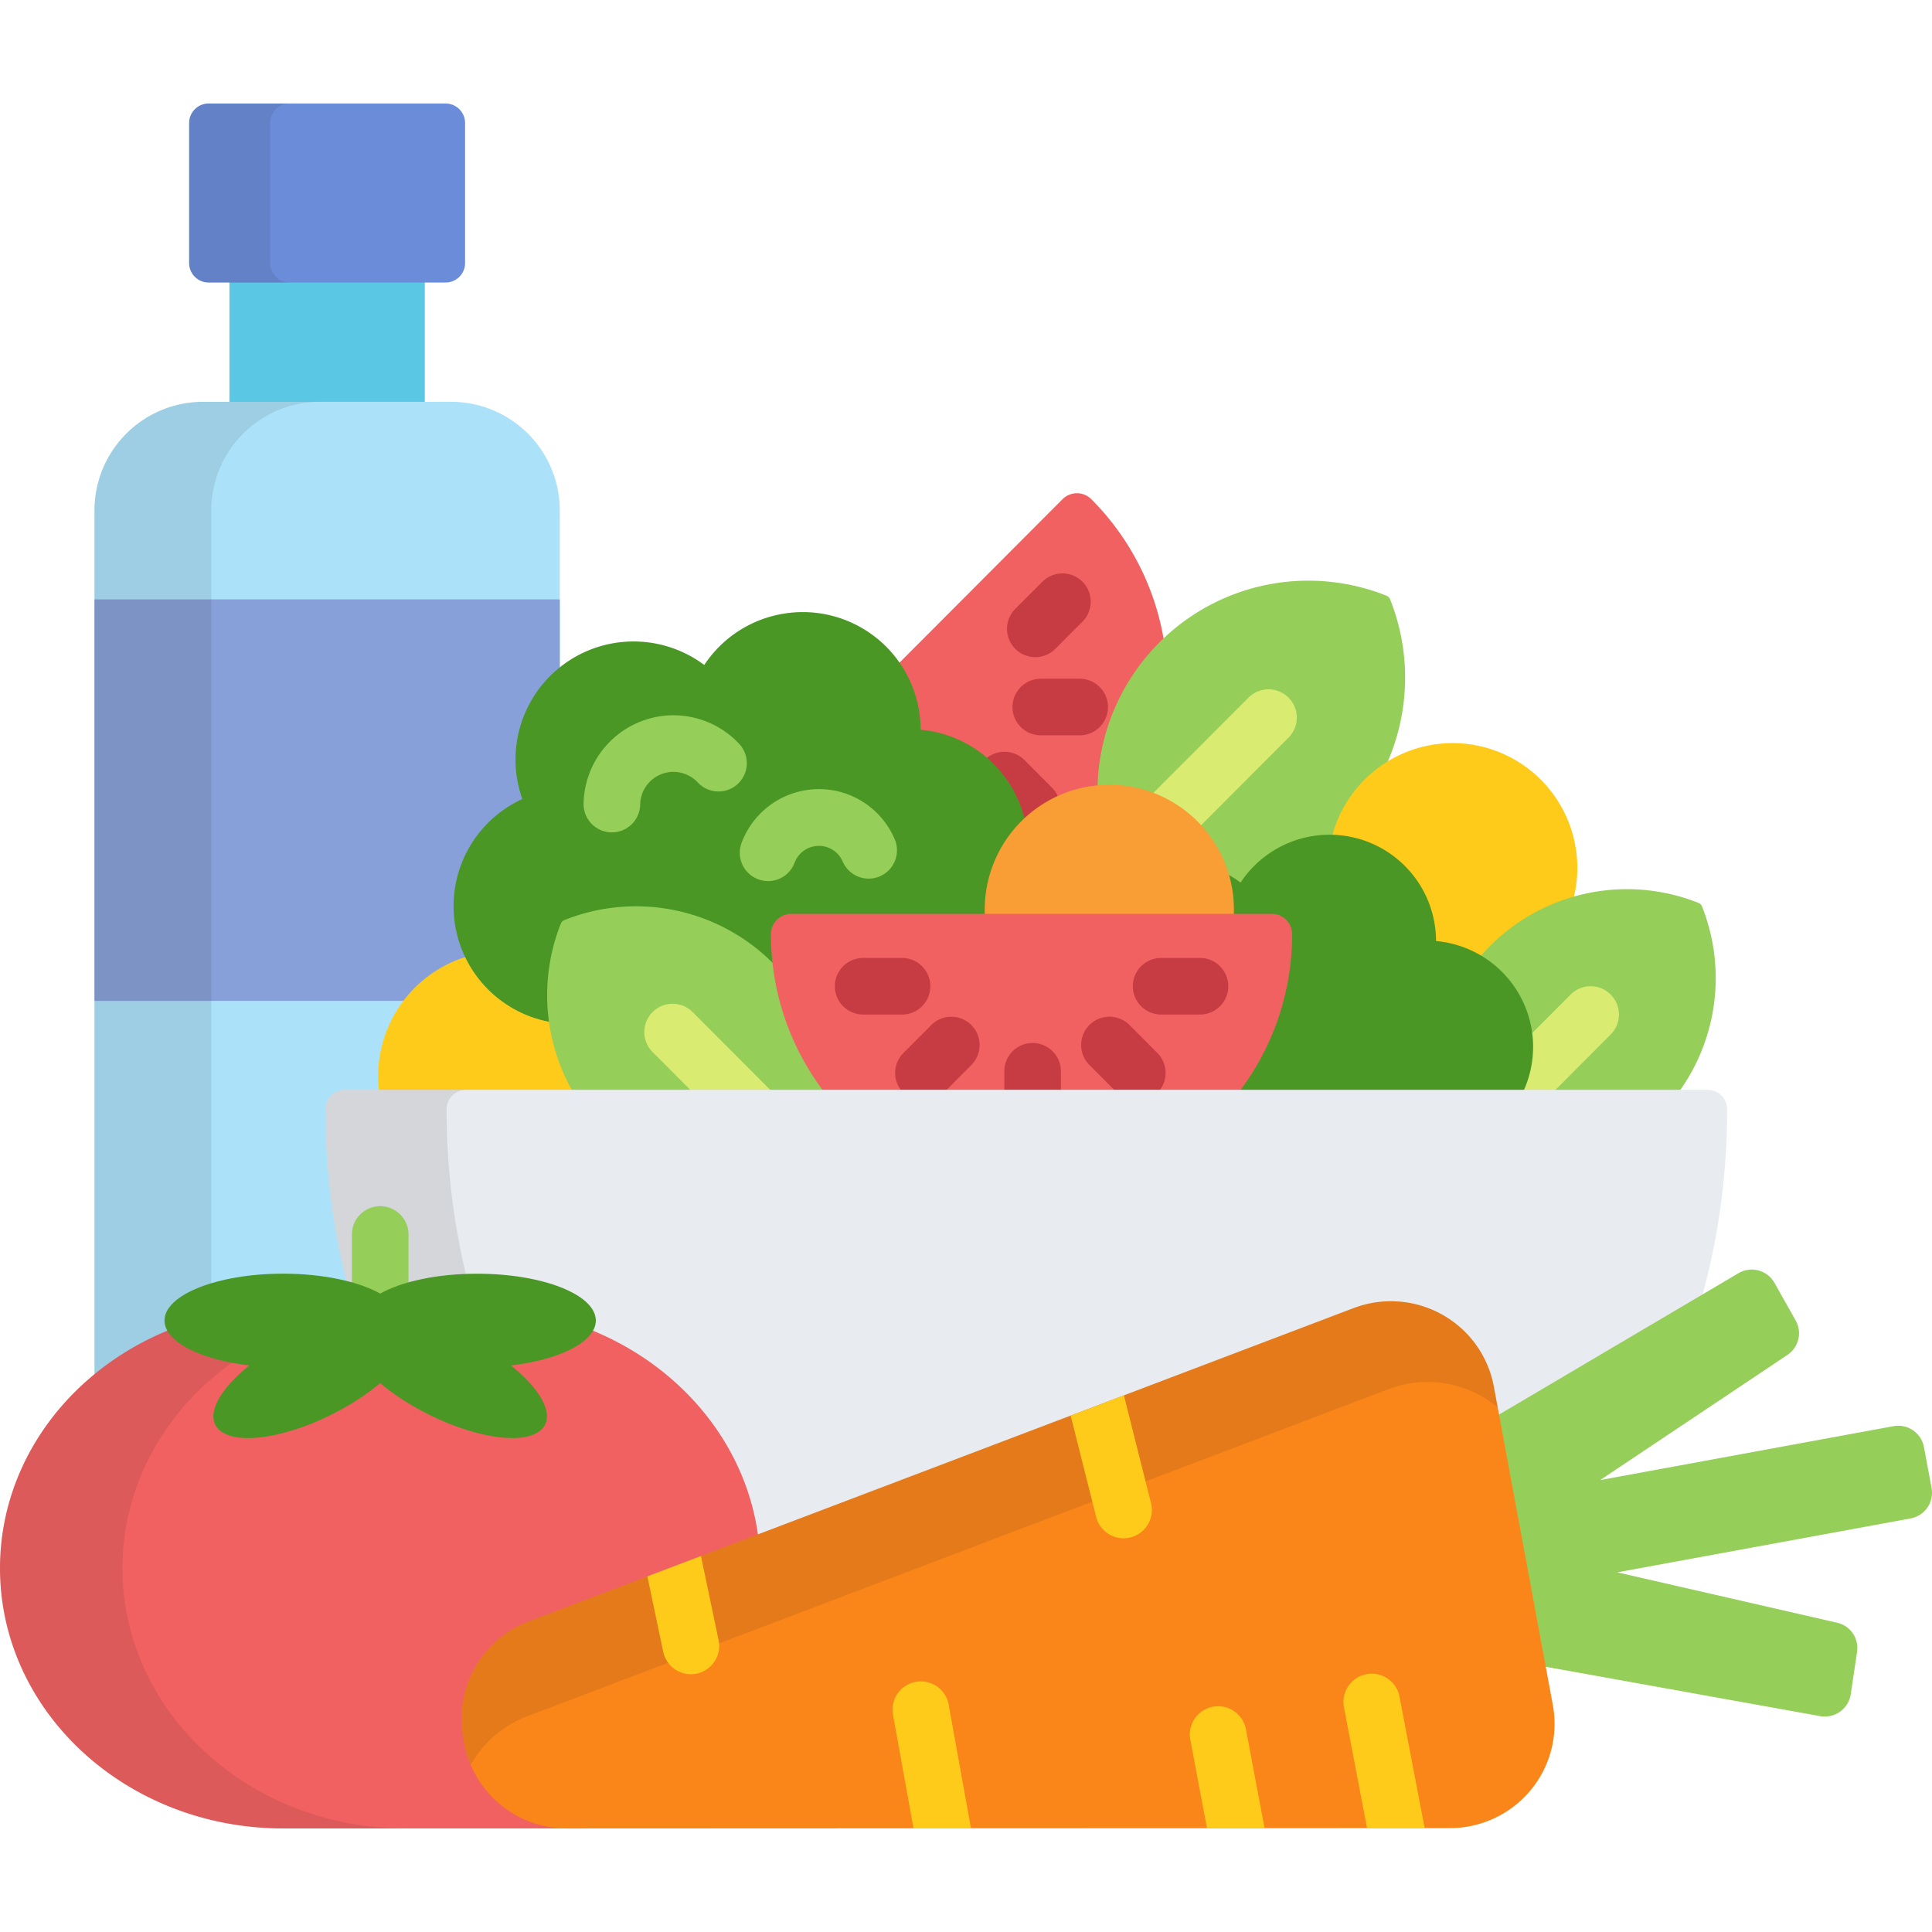 <svg width="48" height="48" fill="none" xmlns="http://www.w3.org/2000/svg"><g opacity=".9"><path d="M10.554 6.893H5.7v3.239h4.854v-3.24z" fill="#48C1E1"/><path d="M11.555 6.536a.484.484 0 01-.483.483h-5.89a.484.484 0 01-.483-.483v-3.48c0-.266.217-.484.483-.484h5.89c.266 0 .483.218.483.483v3.48z" fill="#5B80D5"/><path opacity=".1" d="M6.713 6.536v-3.48c0-.266.217-.484.483-.484H5.182a.484.484 0 00-.483.483v3.48c0 .266.217.484.483.484h2.014a.484.484 0 01-.483-.483z" fill="#000"/><path d="M4.196 33.148a.094.094 0 00.046-.132.423.423 0 01-.061-.208c0-.517 1.146-1.07 2.853-1.07.55 0 1.085.061 1.548.177a.093.093 0 00.114-.114 17.31 17.31 0 01-.509-3.66l-.002-.043a17.87 17.87 0 01-.008-.536c0-.216.175-.392.391-.392h.847a.094.094 0 00.093-.104 2.996 2.996 0 012.082-3.197.094.094 0 00.056-.13 2.835 2.835 0 01-.238-.74 2.84 2.84 0 011.608-3.06.094.094 0 00.049-.117 2.837 2.837 0 01.843-3.117v-4.027a2.7 2.7 0 00-2.689-2.695H5.035a2.7 2.7 0 00-2.688 2.695v21.589a7.004 7.004 0 011.849-1.119z" fill="#A2DFF9"/><path d="M11.59 23.868a.093.093 0 00.056-.13 2.835 2.835 0 01-.238-.74 2.84 2.84 0 011.608-3.06.094.094 0 00.049-.116 2.837 2.837 0 01.843-3.117v-1.813H2.347v9.975h7.792a2.997 2.997 0 011.451-.999z" fill="#7B96D5"/><path opacity=".1" d="M5.25 31.98V12.678a2.7 2.7 0 012.69-2.695H5.035a2.7 2.7 0 00-2.688 2.695v21.589a7.007 7.007 0 011.849-1.118.094.094 0 00.046-.133.423.423 0 01-.061-.208c0-.303.397-.62 1.07-.828z" fill="#000"/><path d="M22.738 17.649c.027.156.041.318.042.482 0 .048.037.089.085.093a2.83 2.83 0 012.497 2.128.094.094 0 00.155.045 2.968 2.968 0 011.76-.792.094.094 0 00.085-.09 5.148 5.148 0 011.505-3.482l.06-.056a6.458 6.458 0 00-1.813-3.574.505.505 0 00-.716 0l-4.115 4.125c.225.328.384.707.455 1.12z" fill="#EF5050"/><path d="M25.362 20.35a.093.093 0 00.155.047c.239-.223.506-.402.795-.534a.701.701 0 00-.176-.294l-.682-.685a.703.703 0 00-.995 0l-.005.005c.437.373.761.878.908 1.462zm1.462-2.08h-.965a.703.703 0 110-1.407h.965a.703.703 0 110 1.407zm-1.101-1.943a.703.703 0 01-.498-1.2l.683-.684a.703.703 0 01.995.993l-.683.684a.702.702 0 01-.497.207z" fill="#C0272D"/><path d="M34.538 14.893a.163.163 0 00-.094-.094 5.23 5.23 0 00-5.644 1.167 5.255 5.255 0 00-1.534 3.639 3.01 3.01 0 013.242 2.416 5.232 5.232 0 002.866-1.471 5.26 5.26 0 001.164-5.657z" fill="#89C947"/><path d="M32.012 17.331a.703.703 0 00-.994.002l-2.433 2.437a3 3 0 011.19.799l2.238-2.243a.703.703 0 00-.001-.995z" fill="#D5E962"/><path d="M35.547 22.945c.025.142.037.288.038.434 0 .049.037.09.085.094.38.033.743.151 1.078.35a.093.093 0 00.119-.019 4.696 4.696 0 012.212-1.426 3.1 3.1 0 00-2.989-3.916 3.099 3.099 0 00-3.009 2.372 2.542 2.542 0 012.466 2.111zm-21.221 4.157a4.832 4.832 0 01-.59-1.795 2.824 2.824 0 01-2.086-1.556 3.103 3.103 0 00-2.233 3.35h4.909z" fill="#FFC502"/><path d="M37.959 25.576a2.53 2.53 0 01-.208 1.526h3.98a4.83 4.83 0 00.555-4.583.154.154 0 00-.086-.086 4.803 4.803 0 00-5.465 1.382 2.548 2.548 0 011.224 1.761z" fill="#89C947"/><path d="M37.751 27.102h.87l1.386-1.39a.703.703 0 10-.995-.993l-1.03 1.032a2.52 2.52 0 01-.231 1.351z" fill="#D5E962"/><path d="M25.47 20.406a2.926 2.926 0 00-2.597-2.275 2.928 2.928 0 00-3.432-2.88 2.93 2.93 0 00-1.944 1.27 2.933 2.933 0 00-4.52 3.331 2.926 2.926 0 00.757 5.55 4.724 4.724 0 01.288-2.422.06.06 0 01.034-.034 4.695 4.695 0 011.745-.335 4.684 4.684 0 013.524 1.586 6.457 6.457 0 01-.076-.986c0-.228.185-.413.412-.413h4.909a3.067 3.067 0 01.9-2.392z" fill="#368C0E"/><path d="M15.202 20.68h-.012a.703.703 0 01-.691-.715 2.236 2.236 0 012.268-2.194c.612.01 1.2.274 1.612.726a.703.703 0 01-1.038.948.827.827 0 00-1.436.544.703.703 0 01-.703.691zm3.882 1.21a.703.703 0 01-.66-.948 2.052 2.052 0 012.632-1.21c.526.195.954.602 1.173 1.119a.703.703 0 11-1.294.55.644.644 0 00-1.192.03.703.703 0 01-.66.459z" fill="#89C947"/><path d="M30.558 22.79h-.026v.02h.942c.28 0 .506.227.506.507a6.453 6.453 0 01-1.224 3.785h7.096a2.63 2.63 0 00.199-1.541 2.644 2.644 0 00-2.373-2.181 2.645 2.645 0 00-3.1-2.602 2.646 2.646 0 00-1.756 1.149 2.656 2.656 0 00-.402-.247 3.004 3.004 0 01.138 1.11z" fill="#368C0E"/><path d="M30.65 22.798a3.1 3.1 0 00-3.09-3.301 3.1 3.1 0 00-3.088 3.301h6.179z" fill="#F7931E"/><path d="M19.204 23.93a4.804 4.804 0 00-5.183-1.071.155.155 0 00-.087.086 4.83 4.83 0 00.285 4.157h6.383a6.47 6.47 0 01-1.239-3.004 4.814 4.814 0 00-.16-.168z" fill="#89C947"/><path d="M17.175 27.102h1.986l-1.952-1.957a.703.703 0 10-.996.993l.962.964z" fill="#D5E962"/><path d="M30.803 27.103a6.462 6.462 0 001.3-3.892.506.506 0 00-.505-.507H19.66a.506.506 0 00-.506.507c0 1.46.486 2.806 1.3 3.892h10.348z" fill="#EF5050"/><path d="M26.358 27.103v-.487a.703.703 0 10-1.406 0v.487h1.406zm1.349-.001H28.8a.703.703 0 00-.046-.942l-.683-.684a.703.703 0 10-.995.993l.63.633zm-4.215.001l.631-.633a.703.703 0 10-.995-.993l-.683.684a.703.703 0 00-.047.942h1.094zm-1.082-1.897h-.965a.703.703 0 010-1.406h.966a.703.703 0 110 1.406zm7.403 0h-.965a.703.703 0 010-1.406h.965a.703.703 0 110 1.406z" fill="#C0272D"/><path d="M8.717 31.95a.094.094 0 00.12-.09v-1.19a.61.61 0 011.218 0v1.19a.094.094 0 00.119.09 6.32 6.32 0 011.682-.212c1.707 0 2.854.554 2.854 1.07 0 .067-.02.137-.061.208a.093.093 0 00.046.133c2.185.9 3.733 2.811 4.041 4.986a.094.094 0 00.126.075l14.801-5.623a2.506 2.506 0 012.121.156 2.49 2.49 0 011.237 1.723l.13.696a.093.093 0 00.14.064l4.975-2.938c.428-1.523.645-3.103.645-4.726a.485.485 0 00-.485-.486H8.568a.485.485 0 00-.485.486c0 1.495.185 2.954.548 4.367l.086.022z" fill="#E6E9ED"/><path opacity=".1" d="M8.717 31.95a.094.094 0 00.12-.09v-1.19a.61.61 0 011.218 0v1.19a.094.094 0 00.119.09 6.1 6.1 0 011.422-.207 17.51 17.51 0 01-.5-4.181c0-.268.216-.486.484-.486H8.568a.485.485 0 00-.485.486c0 1.495.185 2.954.548 4.367l.086.022z" fill="#000"/><path d="M9.446 32.285c.192-.108.43-.202.703-.28V30.67a.703.703 0 10-1.406 0v1.336c.272.076.51.17.703.279z" fill="#89C947"/><path d="M16.628 45.332l-2.54.001a2.503 2.503 0 01-2.465-2.043l-.025-.134a2.494 2.494 0 011.572-2.785l5.673-2.155c-.292-2.336-1.939-4.293-4.2-5.191-.22.369-.975.69-1.958.805a.094.094 0 00-.048.166c.51.408.83.838.857 1.15a.355.355 0 01-.085.281c-.12.135-.355.207-.68.207-.633 0-1.49-.265-2.29-.708a5.78 5.78 0 01-.933-.635.094.094 0 00-.121 0c-.267.226-.58.44-.933.635-.8.443-1.657.708-2.29.708-.325 0-.56-.072-.68-.207a.355.355 0 01-.085-.28c.027-.313.347-.743.857-1.15a.094.094 0 00-.048-.167c-.984-.115-1.74-.437-1.958-.806C1.749 34.016 0 36.301 0 38.962c0 3.57 3.148 6.465 7.032 6.465h9.75c.105 0 .023-.037-.154-.095z" fill="#EF5050"/><path opacity=".1" d="M3.042 38.963c0-2.12 1.11-4.003 2.827-5.182-.817-.143-1.428-.43-1.622-.756C1.75 34.017 0 36.302 0 38.963c0 3.57 3.148 6.465 7.032 6.465h3.042c-3.883 0-7.032-2.895-7.032-6.465z" fill="#000"/><path d="M14.803 32.808c0-.642-1.319-1.163-2.947-1.163-.996 0-1.878.195-2.41.494-.534-.299-1.415-.495-2.412-.495-1.627 0-2.947.522-2.947 1.164 0 .528.89.973 2.108 1.116-.746.596-1.087 1.223-.783 1.566.402.455 1.784.239 3.085-.482.365-.202.685-.422.948-.645.263.223.583.443.948.645 1.301.72 2.683.936 3.085.482.304-.343-.037-.97-.783-1.566 1.22-.143 2.108-.588 2.108-1.116z" fill="#368C0E"/><path d="M47.99 36.97l-.19-1.018a.65.65 0 00-.757-.519l-7.287 1.339 4.653-3.11a.647.647 0 00.204-.855l-.526-.933a.648.648 0 00-.898-.24l-6.053 3.574 1.145 6.181 6.942 1.248a.652.652 0 00.758-.542l.157-1.053a.643.643 0 00-.496-.726l-5.462-1.252 7.288-1.339a.648.648 0 00.521-.754z" fill="#89C947"/><path d="M11.531 43.308a2.597 2.597 0 002.558 2.12l21.934-.009c.772 0 1.504-.342 1.998-.933.494-.59.698-1.37.559-2.126l-1.466-7.911a2.59 2.59 0 00-1.283-1.788 2.61 2.61 0 00-2.2-.162l-20.494 7.785a2.588 2.588 0 00-1.63 2.89l.024.134z" fill="#FA7800"/><path opacity=".1" d="M11.531 43.308c.035.189.092.368.165.539a2.708 2.708 0 011.4-1.205l21.403-8.13a2.726 2.726 0 012.71.454l-.095-.517a2.59 2.59 0 00-1.283-1.788 2.61 2.61 0 00-2.2-.162l-20.494 7.785a2.588 2.588 0 00-1.63 2.89l.024.134z" fill="#000"/><path d="M34.766 42.13a.703.703 0 00-1.38.265l.578 3.025h1.432l-.63-3.29zm-3.811.834a.703.703 0 00-1.382.26l.414 2.197h1.431l-.463-2.457zm-3.726-5.296a.703.703 0 101.363-.343l-.669-2.658-1.323.503.629 2.498zm-3.659 4.684a.703.703 0 10-1.384.25l.51 2.823h1.428l-.554-3.073zm-7.093-1.315a.703.703 0 101.376-.289l-.438-2.089-1.331.506.393 1.872z" fill="#FFC502"/></g></svg>